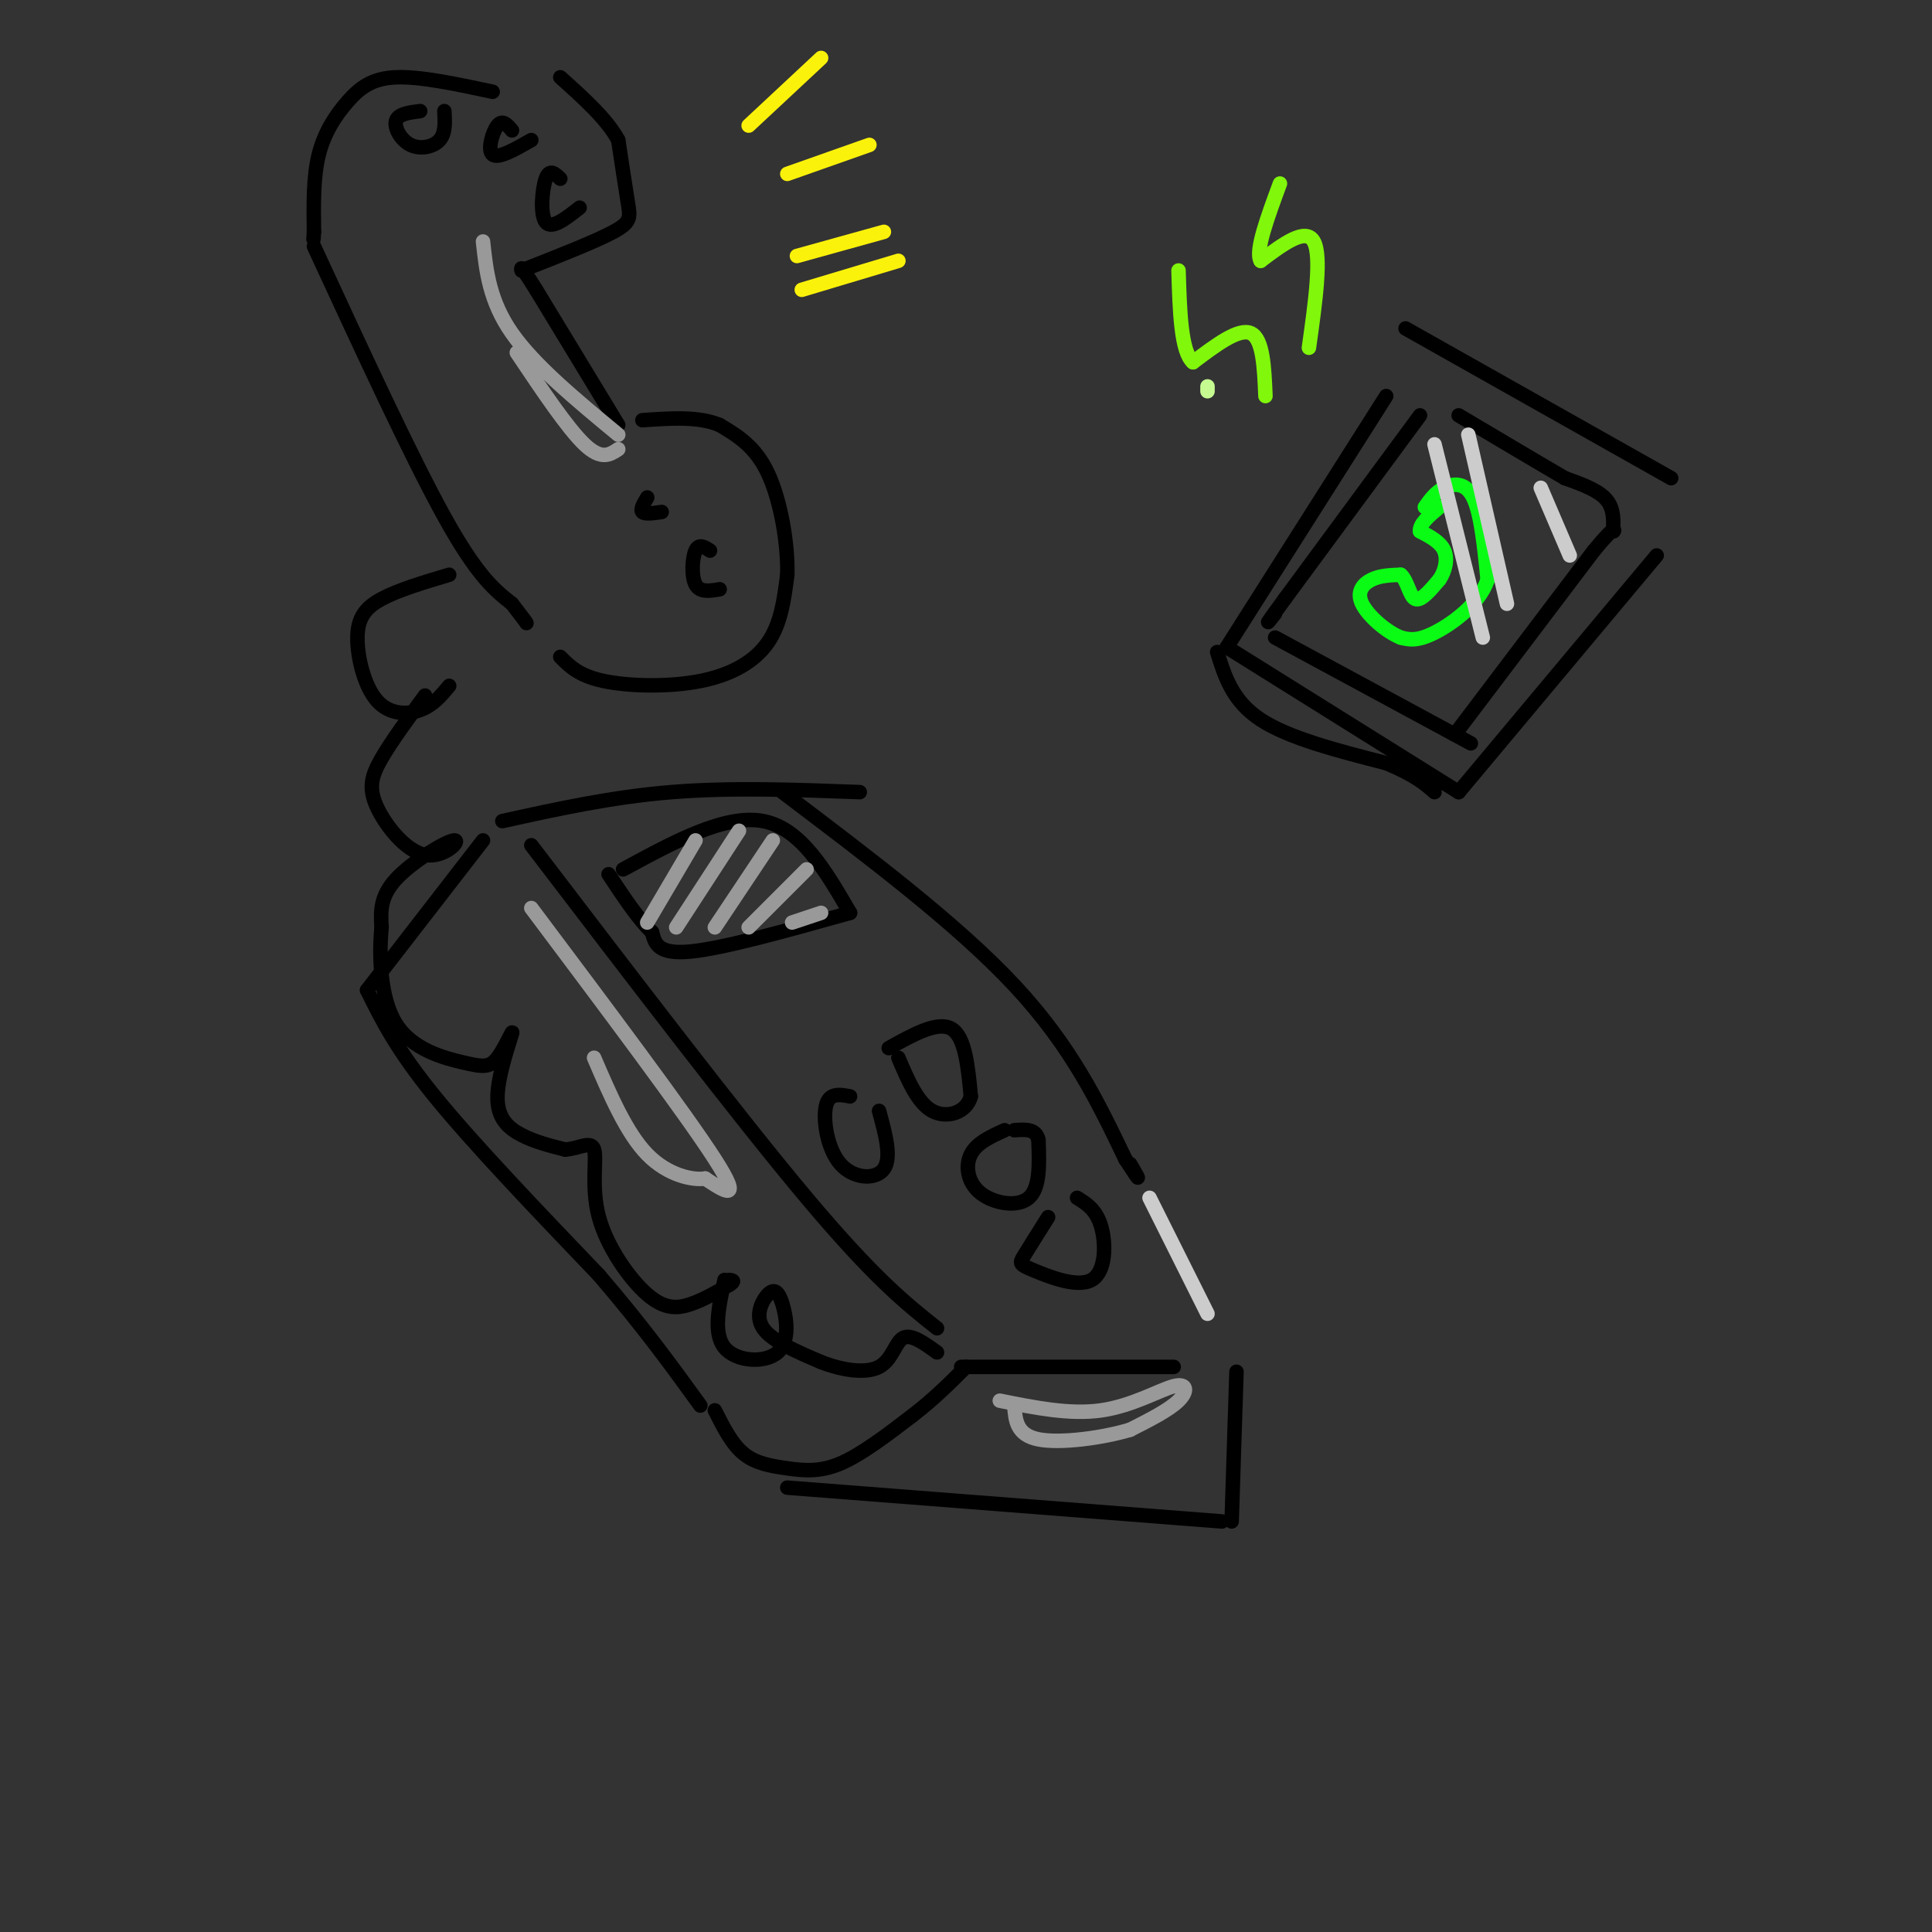 <svg viewBox='0 0 400 400' version='1.1' xmlns='http://www.w3.org/2000/svg' xmlns:xlink='http://www.w3.org/1999/xlink'><rect x="0" y="0" width="400" height="400" fill="#333333" stroke="none"/><g fill='none' stroke='rgb(0,0,0)' stroke-width='3' stroke-linecap='round' stroke-linejoin='round'><path d='M100,174c0.000,0.000 -24.000,31.000 -24,31'/><path d='M76,205c3.000,6.083 6.000,12.167 14,22c8.000,9.833 21.000,23.417 34,37'/><path d='M124,264c9.167,10.667 15.083,18.833 21,27'/><path d='M148,292c1.756,3.494 3.512,6.988 6,9c2.488,2.012 5.708,2.542 9,3c3.292,0.458 6.655,0.845 11,-1c4.345,-1.845 9.673,-5.923 15,-10'/><path d='M189,293c4.333,-3.333 7.667,-6.667 11,-10'/><path d='M104,170c11.333,-2.500 22.667,-5.000 35,-6c12.333,-1.000 25.667,-0.500 39,0'/><path d='M199,283c0.000,0.000 44.000,0.000 44,0'/><path d='M163,308c0.000,0.000 90.000,7.000 90,7'/><path d='M255,315c0.000,0.000 1.000,-31.000 1,-31'/><path d='M110,175c21.500,28.167 43.000,56.333 57,73c14.000,16.667 20.500,21.833 27,27'/><path d='M162,164c18.083,13.667 36.167,27.333 48,40c11.833,12.667 17.417,24.333 23,36'/><path d='M233,240c4.000,6.167 2.500,3.583 1,1'/><path d='M129,180c10.583,-5.750 21.167,-11.500 29,-10c7.833,1.500 12.917,10.250 18,19'/><path d='M176,189c-13.083,3.667 -26.167,7.333 -33,8c-6.833,0.667 -7.417,-1.667 -8,-4'/><path d='M135,193c-2.833,-2.667 -5.917,-7.333 -9,-12'/><path d='M102,19c-7.494,-1.601 -14.988,-3.202 -20,-3c-5.012,0.202 -7.542,2.208 -10,5c-2.458,2.792 -4.845,6.369 -6,11c-1.155,4.631 -1.077,10.315 -1,16'/><path d='M65,48c-0.167,2.667 -0.083,1.333 0,0'/><path d='M65,51c10.083,21.833 20.167,43.667 27,56c6.833,12.333 10.417,15.167 14,18'/><path d='M106,125c2.833,3.667 2.917,3.833 3,4'/><path d='M116,136c1.935,1.958 3.869,3.917 9,5c5.131,1.083 13.458,1.292 20,0c6.542,-1.292 11.298,-4.083 14,-8c2.702,-3.917 3.351,-8.958 4,-14'/><path d='M163,119c0.178,-6.400 -1.378,-15.400 -4,-21c-2.622,-5.600 -6.311,-7.800 -10,-10'/><path d='M149,88c-4.333,-1.833 -10.167,-1.417 -16,-1'/><path d='M128,88c0.000,0.000 -17.000,-28.000 -17,-28'/><path d='M111,60c-3.333,-5.333 -3.167,-4.667 -3,-4'/><path d='M108,56c7.644,-3.000 15.289,-6.000 19,-8c3.711,-2.000 3.489,-3.000 3,-6c-0.489,-3.000 -1.244,-8.000 -2,-13'/><path d='M128,29c-2.333,-4.333 -7.167,-8.667 -12,-13'/><path d='M87,23c-2.280,0.286 -4.560,0.571 -5,2c-0.440,1.429 0.958,4.000 3,5c2.042,1.000 4.726,0.429 6,-1c1.274,-1.429 1.137,-3.714 1,-6'/><path d='M106,27c-0.978,-1.156 -1.956,-2.311 -3,-1c-1.044,1.311 -2.156,5.089 -1,6c1.156,0.911 4.578,-1.044 8,-3'/><path d='M116,37c-1.111,-1.067 -2.222,-2.133 -3,0c-0.778,2.133 -1.222,7.467 0,9c1.222,1.533 4.111,-0.733 7,-3'/><path d='M134,103c-0.750,1.250 -1.500,2.500 -1,3c0.500,0.500 2.250,0.250 4,0'/><path d='M147,114c-1.156,-0.756 -2.311,-1.511 -3,0c-0.689,1.511 -0.911,5.289 0,7c0.911,1.711 2.956,1.356 5,1'/><path d='M93,119c-5.292,1.577 -10.584,3.155 -14,5c-3.416,1.845 -4.957,3.959 -5,8c-0.043,4.041 1.411,10.011 4,13c2.589,2.989 6.311,2.997 9,2c2.689,-0.997 4.344,-2.998 6,-5'/><path d='M88,144c-3.460,4.703 -6.921,9.405 -9,13c-2.079,3.595 -2.778,6.082 -1,10c1.778,3.918 6.033,9.267 10,10c3.967,0.733 7.645,-3.149 6,-3c-1.645,0.149 -8.613,4.328 -12,8c-3.387,3.672 -3.194,6.836 -3,10'/><path d='M79,192c-0.538,5.610 -0.383,14.634 3,20c3.383,5.366 9.994,7.072 14,8c4.006,0.928 5.408,1.077 7,-1c1.592,-2.077 3.375,-6.382 3,-5c-0.375,1.382 -2.909,8.449 -3,13c-0.091,4.551 2.260,6.586 5,8c2.740,1.414 5.870,2.207 9,3'/><path d='M117,238c2.821,-0.138 5.375,-1.982 6,0c0.625,1.982 -0.678,7.789 1,14c1.678,6.211 6.336,12.826 10,16c3.664,3.174 6.332,2.907 9,2c2.668,-0.907 5.334,-2.453 8,-4'/><path d='M151,266c1.333,-0.833 0.667,-0.917 0,-1'/><path d='M150,265c-1.198,5.529 -2.397,11.057 0,14c2.397,2.943 8.388,3.300 11,1c2.612,-2.300 1.844,-7.256 1,-10c-0.844,-2.744 -1.766,-3.277 -3,-2c-1.234,1.277 -2.781,4.365 -1,7c1.781,2.635 6.891,4.818 12,7'/><path d='M170,282c4.357,1.702 9.250,2.458 12,1c2.750,-1.458 3.357,-5.131 5,-6c1.643,-0.869 4.321,1.065 7,3'/><path d='M184,217c5.083,-2.833 10.167,-5.667 13,-4c2.833,1.667 3.417,7.833 4,14'/><path d='M201,227c-0.844,3.333 -4.956,4.667 -8,3c-3.044,-1.667 -5.022,-6.333 -7,-11'/><path d='M208,234c-2.899,1.310 -5.798,2.619 -7,5c-1.202,2.381 -0.708,5.833 2,8c2.708,2.167 7.631,3.048 10,1c2.369,-2.048 2.185,-7.024 2,-12'/><path d='M215,236c-0.500,-2.333 -2.750,-2.167 -5,-2'/><path d='M217,252c-2.000,3.180 -4.000,6.360 -5,8c-1.000,1.640 -1.000,1.738 2,3c3.000,1.262 9.000,3.686 12,2c3.000,-1.686 3.000,-7.482 2,-11c-1.000,-3.518 -3.000,-4.759 -5,-6'/><path d='M176,227c-2.179,-0.411 -4.357,-0.821 -5,2c-0.643,2.821 0.250,8.875 3,12c2.750,3.125 7.357,3.321 9,1c1.643,-2.321 0.321,-7.161 -1,-12'/><path d='M287,82c0.000,0.000 -33.000,52.000 -33,52'/><path d='M254,134c0.000,0.000 48.000,30.000 48,30'/><path d='M302,164c0.000,0.000 41.000,-49.000 41,-49'/><path d='M291,68c0.000,0.000 55.000,31.000 55,31'/><path d='M252,135c1.583,5.083 3.167,10.167 9,14c5.833,3.833 15.917,6.417 26,9'/><path d='M287,158c6.000,2.500 8.000,4.250 10,6'/><path d='M294,86c0.000,0.000 -28.000,38.000 -28,38'/><path d='M266,124c-5.000,6.833 -3.500,4.917 -2,3'/><path d='M264,132c0.000,0.000 37.000,20.000 37,20'/><path d='M301,152c6.167,3.333 3.083,1.667 0,0'/><path d='M302,151c0.000,0.000 28.000,-37.000 28,-37'/><path d='M330,114c5.190,-6.333 4.167,-3.667 4,-4c-0.167,-0.333 0.524,-3.667 -1,-6c-1.524,-2.333 -5.262,-3.667 -9,-5'/><path d='M324,99c-5.167,-3.000 -13.583,-8.000 -22,-13'/></g>
<g fill='none' stroke='rgb(10,252,21)' stroke-width='3' stroke-linecap='round' stroke-linejoin='round'><path d='M295,105c1.089,-1.533 2.178,-3.067 4,-4c1.822,-0.933 4.378,-1.267 6,2c1.622,3.267 2.311,10.133 3,17'/><path d='M308,120c-1.667,5.044 -7.333,9.156 -11,11c-3.667,1.844 -5.333,1.422 -7,1'/><path d='M290,132c-2.940,-1.143 -6.792,-4.500 -8,-7c-1.208,-2.500 0.226,-4.143 2,-5c1.774,-0.857 3.887,-0.929 6,-1'/><path d='M290,119c1.378,1.133 1.822,4.467 3,5c1.178,0.533 3.089,-1.733 5,-4'/><path d='M298,120c1.222,-1.778 1.778,-4.222 1,-6c-0.778,-1.778 -2.889,-2.889 -5,-4'/><path d='M294,110c-0.167,-1.500 1.917,-3.250 4,-5'/></g>
<g fill='none' stroke='rgb(153,153,153)' stroke-width='3' stroke-linecap='round' stroke-linejoin='round'><path d='M100,50c0.667,6.167 1.333,12.333 6,19c4.667,6.667 13.333,13.833 22,21'/><path d='M128,93c-1.750,1.167 -3.500,2.333 -7,-1c-3.500,-3.333 -8.750,-11.167 -14,-19'/><path d='M134,191c0.000,0.000 10.000,-17.000 10,-17'/><path d='M140,192c0.000,0.000 13.000,-20.000 13,-20'/><path d='M148,192c0.000,0.000 12.000,-18.000 12,-18'/><path d='M155,192c0.000,0.000 12.000,-12.000 12,-12'/><path d='M164,191c0.000,0.000 6.000,-2.000 6,-2'/><path d='M110,188c16.000,21.333 32.000,42.667 38,52c6.000,9.333 2.000,6.667 -2,4'/><path d='M146,244c-2.489,0.400 -7.711,-0.600 -12,-5c-4.289,-4.400 -7.644,-12.200 -11,-20'/><path d='M207,290c7.268,1.464 14.536,2.929 21,2c6.464,-0.929 12.125,-4.250 15,-5c2.875,-0.750 2.964,1.071 1,3c-1.964,1.929 -5.982,3.964 -10,6'/><path d='M234,296c-5.556,1.689 -14.444,2.911 -19,2c-4.556,-0.911 -4.778,-3.956 -5,-7'/></g>
<g fill='none' stroke='rgb(128,247,11)' stroke-width='3' stroke-linecap='round' stroke-linejoin='round'><path d='M262,82c-0.250,-5.917 -0.500,-11.833 -3,-13c-2.500,-1.167 -7.250,2.417 -12,6'/><path d='M247,75c-2.500,-2.167 -2.750,-10.583 -3,-19'/><path d='M271,72c1.333,-9.500 2.667,-19.000 1,-22c-1.667,-3.000 -6.333,0.500 -11,4'/><path d='M261,54c-1.167,-2.000 1.417,-9.000 4,-16'/></g>
<g fill='none' stroke='rgb(251,242,11)' stroke-width='3' stroke-linecap='round' stroke-linejoin='round'><path d='M155,26c0.000,0.000 15.000,-14.000 15,-14'/><path d='M163,36c0.000,0.000 17.000,-6.000 17,-6'/><path d='M165,53c0.000,0.000 18.000,-5.000 18,-5'/><path d='M166,60c0.000,0.000 20.000,-6.000 20,-6'/></g>
<g fill='none' stroke='rgb(198,251,145)' stroke-width='3' stroke-linecap='round' stroke-linejoin='round'><path d='M250,81c0.000,0.000 0.000,-1.000 0,-1'/></g>
<g fill='none' stroke='rgb(204,204,204)' stroke-width='3' stroke-linecap='round' stroke-linejoin='round'><path d='M297,92c0.000,0.000 10.000,40.000 10,40'/><path d='M304,90c0.000,0.000 8.000,35.000 8,35'/><path d='M319,101c0.000,0.000 6.000,14.000 6,14'/><path d='M238,248c0.000,0.000 12.000,24.000 12,24'/></g>
</svg>